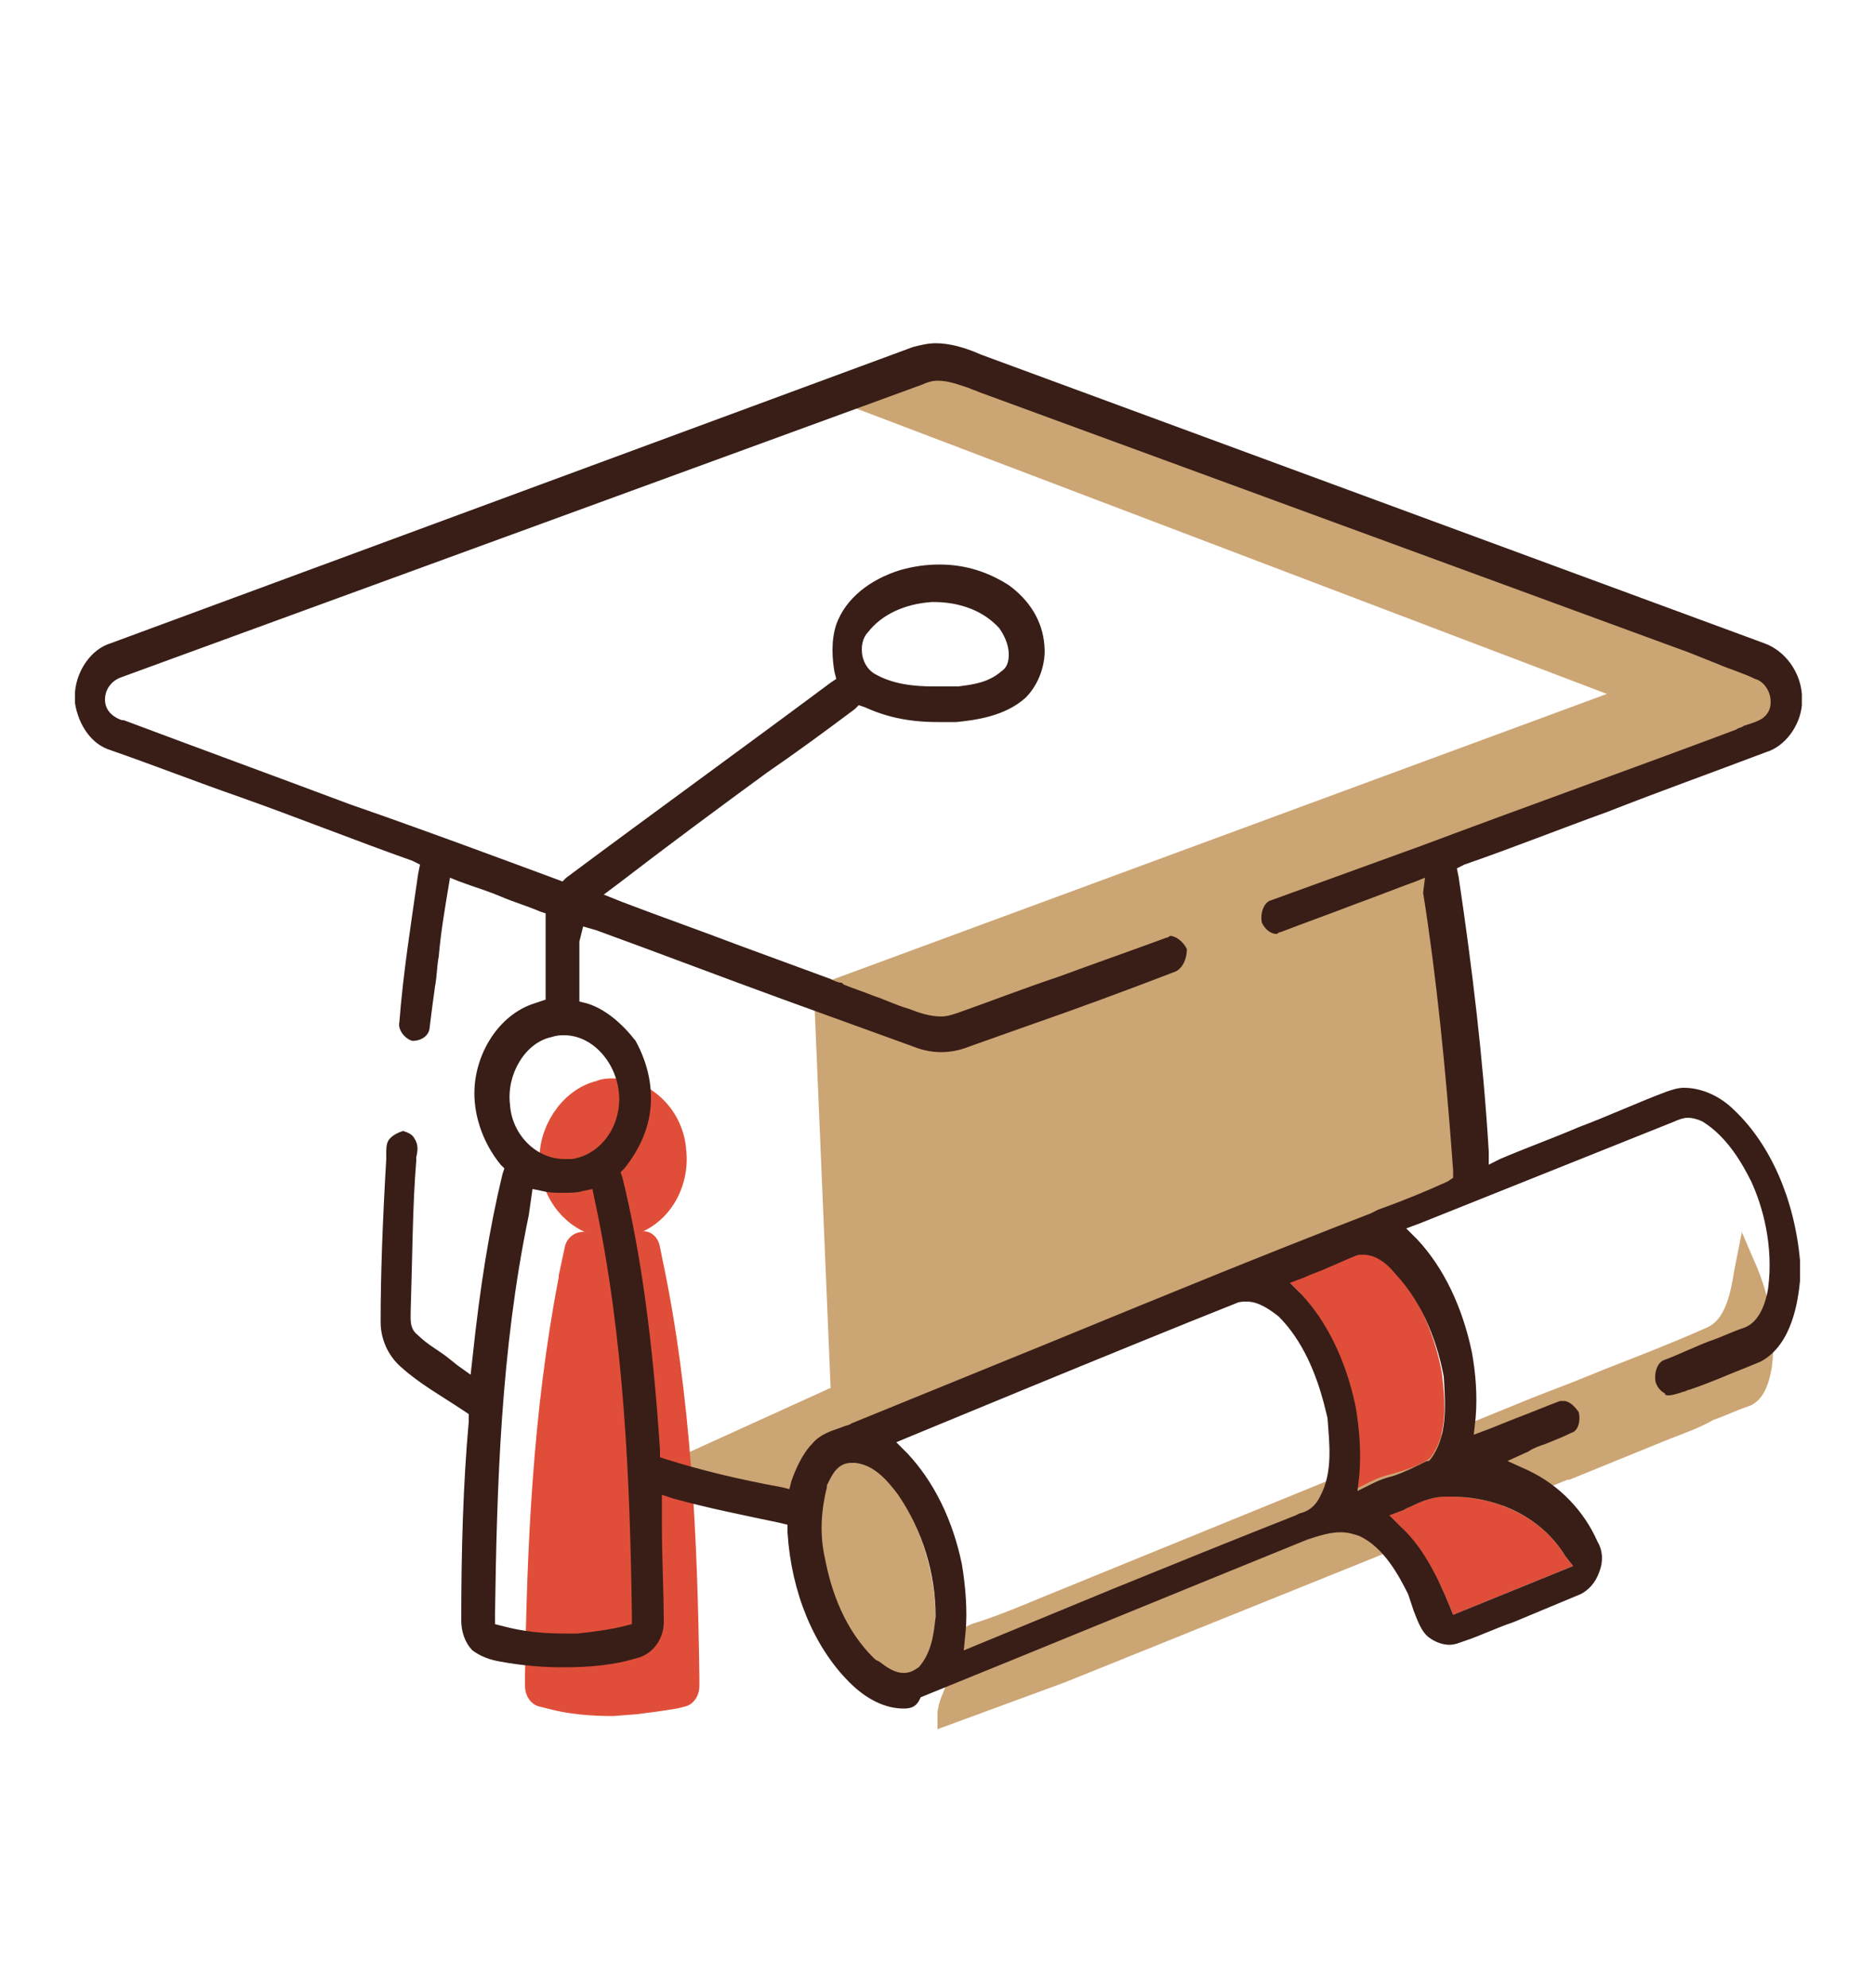 <?xml version="1.0" encoding="utf-8"?>
<!-- Generator: Adobe Illustrator 23.1.0, SVG Export Plug-In . SVG Version: 6.00 Build 0)  -->
<svg version="1.1" id="Слой_1" xmlns="http://www.w3.org/2000/svg" xmlns:xlink="http://www.w3.org/1999/xlink" x="0px" y="0px"
	 viewBox="0 0 100 106" style="enable-background:new 0 0 100 106;" xml:space="preserve">
<style type="text/css">
	.st0{clip-path:url(#SVGID_2_);}
	.st1{fill:#5FD3FC;stroke:#5FD3FC;stroke-miterlimit:10;}
	.st2{fill:#FFFFFF;stroke:#FF5F42;stroke-miterlimit:10;}
	.st3{fill:#5FD3FC;}
	.st4{fill:none;stroke:#5FD3FC;stroke-miterlimit:10;}
	.st5{fill:#FFFFFF;}
	.st6{fill:none;stroke:#FF5F42;stroke-miterlimit:10;}
	.st7{fill:#FF5F42;}
	.st8{fill:#202B55;}
	.st9{fill:#CCA574;}
	.st10{fill:#E04E39;}
	.st11{fill:#381E17;}
	.st12{filter:url(#Adobe_OpacityMaskFilter);}
	.st13{mask:url(#mask-2_2_);fill:#5FD3FC;}
	.st14{fill:none;stroke:#202B55;stroke-width:1.6;stroke-linecap:round;stroke-linejoin:round;stroke-miterlimit:10;}
	.st15{fill:#E7472D;}
	.st16{fill:#CE9A68;}
	.st17{fill:#582815;}
	.st18{fill:#FCB17E;}
	.st19{fill:none;stroke:#202B55;stroke-width:1.5;stroke-linecap:round;stroke-linejoin:round;stroke-miterlimit:10;}
	.st20{clip-path:url(#SVGID_8_);}
	.st21{clip-path:url(#SVGID_12_);}
	.st22{clip-path:url(#SVGID_16_);}
	.st23{fill:#D7F3FF;}
	.st24{fill:#BBEDFF;stroke:#202B55;stroke-width:3;stroke-linecap:round;stroke-linejoin:round;stroke-miterlimit:10;}
	.st25{fill:#202B55;stroke:#202B55;stroke-width:3;stroke-linecap:round;stroke-linejoin:round;stroke-miterlimit:10;}
	.st26{fill:#FFFFFF;stroke:#202B55;stroke-width:3;stroke-linecap:round;stroke-linejoin:round;stroke-miterlimit:10;}
	.st27{fill:#5FD3FC;stroke:#202B55;stroke-width:3;stroke-linecap:round;stroke-linejoin:round;stroke-miterlimit:10;}
	.st28{fill:#D13424;stroke:#202B55;stroke-width:3;stroke-linecap:round;stroke-linejoin:round;stroke-miterlimit:10;}
	.st29{fill:#D13424;}
	.st30{fill:#FF5F42;stroke:#202B55;stroke-width:3;stroke-linecap:round;stroke-linejoin:round;stroke-miterlimit:10;}
	.st31{fill:none;stroke:#202B55;stroke-width:3;stroke-linecap:round;stroke-linejoin:round;stroke-miterlimit:10;}
	.st32{opacity:0.34;}
	.st33{opacity:0.87;}
	.st34{opacity:0.83;}
	.st35{opacity:0.92;}
	.st36{opacity:0.46;}
	.st37{opacity:0.36;}
	.st38{opacity:0.69;}
	.st39{opacity:0.22;}
	.st40{opacity:0.89;}
	.st41{opacity:0.73;}
	.st42{opacity:0.43;}
	.st43{opacity:0.37;}
	.st44{opacity:0.41;}
	.st45{opacity:0.81;}
	.st46{opacity:0.39;}
	.st47{opacity:0.47;}
	.st48{opacity:0.29;}
	.st49{opacity:0.54;}
	.st50{opacity:0.86;}
	.st51{opacity:0.24;}
	.st52{opacity:0.61;}
	.st53{fill:#FF5F42;stroke:#FF5F42;stroke-width:10;stroke-miterlimit:10;}
	.st54{fill:#BBEDFF;}
	.st55{fill:#E7472D;stroke:#202B55;stroke-width:3;stroke-linecap:round;stroke-linejoin:round;stroke-miterlimit:10;}
	.st56{opacity:0.5;fill:#FFFFFF;stroke:#202B55;stroke-width:3;stroke-linecap:round;stroke-linejoin:round;stroke-miterlimit:10;}
	.st57{fill:#F5FCFC;}
	.st58{opacity:0.47;fill:#FFFFFF;}
	.st59{opacity:0.25;fill:#202B55;}
	.st60{opacity:0.2;fill:#202B55;}
	.st61{opacity:0.3;fill:#202B55;}
	.st62{opacity:0.34;fill:#BBEDFF;}
	.st63{opacity:0.55;fill:#BBEDFF;}
	.st64{opacity:0.4;fill:#202B55;}
	.st65{fill:#FFFBF8;}
	.st66{fill:#FFFFFF;stroke:#202B55;stroke-width:2;stroke-linecap:round;stroke-linejoin:round;stroke-miterlimit:10;}
	.st67{fill:#FF5F42;stroke:#202B55;stroke-width:2;stroke-linecap:round;stroke-linejoin:round;stroke-miterlimit:10;}
	.st68{fill:none;stroke:#202B55;stroke-width:2;stroke-linecap:round;stroke-linejoin:round;}
	.st69{fill:#263238;}
	.st70{fill:#FFFFFF;stroke:#202B55;stroke-width:2;stroke-linecap:round;stroke-linejoin:round;}
	.st71{clip-path:url(#SVGID_22_);}
	.st72{fill:#FFE5D7;}
	.st73{fill:#202B55;stroke:#202B55;stroke-width:2;stroke-linecap:round;stroke-linejoin:round;}
	.st74{clip-path:url(#SVGID_24_);}
	.st75{fill:#D7F3FF;stroke:#202B55;stroke-width:2;stroke-linecap:round;stroke-linejoin:round;}
	.st76{opacity:0.25;clip-path:url(#SVGID_26_);}
	.st77{opacity:0.26;enable-background:new    ;}
	.st78{fill:#5FD3FC;stroke:#202B55;stroke-width:2;stroke-linecap:round;stroke-linejoin:round;}
	.st79{opacity:0.25;clip-path:url(#SVGID_28_);}
	.st80{clip-path:url(#SVGID_30_);}
	.st81{opacity:0.19;clip-path:url(#SVGID_34_);}
	.st82{opacity:0.25;clip-path:url(#SVGID_36_);}
	.st83{clip-path:url(#SVGID_38_);}
	.st84{opacity:0.25;clip-path:url(#SVGID_40_);}
	.st85{opacity:0.26;}
	.st86{clip-path:url(#SVGID_42_);}
	.st87{clip-path:url(#SVGID_44_);}
	.st88{opacity:0.18;fill:#202B55;}
	.st89{fill:#D7F3FF;stroke:#202B55;stroke-width:3;stroke-linecap:round;stroke-linejoin:round;stroke-miterlimit:10;}
	.st90{opacity:0.6;}
	.st91{fill:#FFE5D7;stroke:#202B55;stroke-width:3;stroke-linecap:round;stroke-linejoin:round;stroke-miterlimit:10;}
	.st92{opacity:7.000000e-02;enable-background:new    ;}
	.st93{opacity:0.15;}
	.st94{opacity:0.18;fill:#202B55;stroke:#202B55;stroke-width:3;stroke-linecap:round;stroke-linejoin:round;stroke-miterlimit:10;}
	.st95{fill:none;stroke:#202B55;stroke-width:5;stroke-linecap:round;stroke-linejoin:round;stroke-miterlimit:10;}
	.st96{enable-background:new    ;}
	.st97{clip-path:url(#SVGID_46_);}
	.st98{opacity:0.24;fill:#202B55;stroke:#202B55;stroke-width:3;stroke-linecap:round;stroke-linejoin:round;stroke-miterlimit:10;}
	.st99{fill:#EEFBFF;stroke:#202B55;stroke-width:3;stroke-linecap:round;stroke-linejoin:round;stroke-miterlimit:10;}
	.st100{clip-path:url(#SVGID_48_);}
	.st101{clip-path:url(#SVGID_50_);}
	.st102{clip-path:url(#SVGID_52_);}
	.st103{fill:#FF5F42;stroke:#FF5F42;stroke-width:3;stroke-linecap:round;stroke-linejoin:round;stroke-miterlimit:10;}
	.st104{fill:#FFFFFF;stroke:#FF5F42;stroke-width:3;stroke-linecap:round;stroke-linejoin:round;stroke-miterlimit:10;}
	.st105{fill:#FF877E;}
	.st106{fill:#0E151E;}
	.st107{fill:#F8E2D7;}
	.st108{fill:#ECB050;}
	.st109{fill:none;stroke:#0E151E;stroke-width:0.272;stroke-linecap:round;stroke-linejoin:round;stroke-miterlimit:10;}
	.st110{fill:#FFE5D7;stroke:#202B55;stroke-width:2;stroke-linecap:round;stroke-linejoin:round;stroke-miterlimit:10;}
	.st111{fill:none;stroke:#202B55;stroke-width:2;stroke-linecap:round;stroke-linejoin:round;stroke-miterlimit:10;}
	.st112{fill:none;stroke:#202B55;stroke-linecap:round;stroke-linejoin:round;stroke-miterlimit:10;}
	.st113{fill:none;stroke:#F8E2D7;stroke-width:2;stroke-linecap:round;stroke-linejoin:round;stroke-miterlimit:10;}
	.st114{fill:none;stroke:#FFFFFF;stroke-width:2;stroke-linecap:round;stroke-linejoin:round;stroke-miterlimit:10;}
	.st115{fill:#5FD3FC;stroke:#202B55;stroke-width:2;stroke-linecap:round;stroke-linejoin:round;stroke-miterlimit:10;}
	.st116{fill:#202B55;stroke:#202B55;stroke-linecap:round;stroke-linejoin:round;stroke-miterlimit:10;}
	.st117{fill:#0E151E;stroke:#202B55;stroke-width:2;stroke-linecap:round;stroke-linejoin:round;stroke-miterlimit:10;}
	.st118{fill:#202B55;stroke:#202B55;stroke-width:2;stroke-linecap:round;stroke-linejoin:round;stroke-miterlimit:10;}
	.st119{opacity:0.74;fill:#FFB7A1;}
	.st120{fill:#FFFFFF;stroke:#202B55;stroke-width:3;stroke-linecap:round;stroke-linejoin:round;}
	.st121{opacity:0.17;}
	.st122{opacity:0.72;fill:#202B55;}
	.st123{fill:#D7F3FF;stroke:#202B55;stroke-width:2;stroke-linecap:round;stroke-linejoin:round;stroke-miterlimit:10;}
	.st124{fill:#9C8F9A;}
	.st125{fill:none;}
	.st126{fill:#370522;}
	.st127{fill:#202B55;stroke:#202B55;stroke-width:1.5;stroke-linecap:round;stroke-linejoin:round;stroke-miterlimit:10;}
	.st128{fill:#EEFBFF;}
	.st129{fill:#EEFBFF;stroke:#202B55;stroke-width:3;stroke-miterlimit:10;}
	.st130{fill:#D7F3FF;stroke:#202B55;stroke-width:3;stroke-miterlimit:10;}
	.st131{fill:none;stroke:#FFFFFF;stroke-linecap:round;stroke-miterlimit:10;}
	.st132{fill:none;stroke:#FFFFFF;stroke-width:3;stroke-linecap:round;stroke-miterlimit:10;}
	.st133{fill:#202B55;stroke:#202B55;stroke-width:2;stroke-miterlimit:10;}
	.st134{fill:#BBEDFF;stroke:#202B55;stroke-width:2;stroke-linecap:round;stroke-linejoin:round;stroke-miterlimit:10;}
	.st135{fill:#333333;}
	.st136{fill:#BBEDFF;stroke:#202B55;stroke-width:3;stroke-miterlimit:10;}
	.st137{fill:#202B55;stroke:#202B55;stroke-width:3;stroke-miterlimit:10;}
	.st138{fill:#FFFFFF;stroke:#202B55;stroke-width:3;stroke-miterlimit:10;}
	.st139{fill:#5FD3FC;stroke:#202B55;stroke-width:3;stroke-miterlimit:10;}
	.st140{fill:#FF5F42;stroke:#202B55;stroke-width:3;stroke-miterlimit:10;}
	.st141{fill:#E7472D;stroke:#202B55;stroke-width:3;stroke-miterlimit:10;}
	.st142{opacity:0.18;fill:#202B55;stroke:#202B55;stroke-width:3;stroke-miterlimit:10;}
	.st143{fill:#D13424;stroke:#202B55;stroke-width:3;stroke-miterlimit:10;}
	.st144{opacity:0.18;}
	.st145{fill:#D7F3FF;enable-background:new    ;}
	.st146{clip-path:url(#SVGID_54_);}
	
		.st147{opacity:0.5;fill:none;stroke:#202B55;stroke-width:3;stroke-linecap:round;stroke-linejoin:round;enable-background:new    ;}
	.st148{clip-path:url(#SVGID_56_);}
	.st149{clip-path:url(#SVGID_58_);}
	.st150{clip-path:url(#SVGID_60_);}
	.st151{fill:none;stroke:#202B55;stroke-width:3;stroke-linecap:round;stroke-linejoin:round;}
	.st152{clip-path:url(#SVGID_62_);}
	.st153{opacity:0.1;fill:#202B55;enable-background:new    ;}
	.st154{clip-path:url(#SVGID_64_);}
	.st155{opacity:0.18;fill:#202B55;enable-background:new    ;}
	.st156{clip-path:url(#SVGID_66_);}
	.st157{opacity:0.3;fill:#5FD3FC;fill-opacity:0.7;enable-background:new    ;}
	.st158{clip-path:url(#SVGID_68_);}
	.st159{clip-path:url(#SVGID_70_);}
	.st160{clip-path:url(#SVGID_72_);}
	.st161{opacity:0.15;fill:#202B55;enable-background:new    ;}
	.st162{opacity:0.14;}
	.st163{fill:#0E151E;stroke:#202B55;stroke-width:3;stroke-linecap:round;stroke-linejoin:round;stroke-miterlimit:10;}
	
		.st164{fill-rule:evenodd;clip-rule:evenodd;fill:#FFFFFF;stroke:#202B55;stroke-width:3;stroke-linecap:round;stroke-linejoin:round;stroke-miterlimit:10;}
	
		.st165{fill-rule:evenodd;clip-rule:evenodd;fill:#BBEDFF;stroke:#202B55;stroke-width:3;stroke-linecap:round;stroke-linejoin:round;stroke-miterlimit:10;}
	.st166{opacity:0.5;fill:#9C784A;}
	.st167{opacity:0.5;fill:#FFFFFF;}
	
		.st168{fill-rule:evenodd;clip-rule:evenodd;fill:#5FD3FC;stroke:#202B55;stroke-width:3;stroke-linecap:round;stroke-linejoin:round;stroke-miterlimit:10;}
	.st169{fill:#8C959D;}
	.st170{opacity:0.11;fill:#202B55;}
	.st171{fill:#FFE5D7;stroke:#202B55;stroke-width:3;stroke-miterlimit:10;}
	.st172{opacity:0.1;fill:#202B55;stroke:#202B55;stroke-width:3;stroke-miterlimit:10;}
	.st173{opacity:0.1;}
	.st174{opacity:0.5;fill:#D13424;}
	.st175{fill:none;stroke:#202B55;stroke-width:2;stroke-linecap:round;stroke-miterlimit:10;}
	.st176{fill:none;stroke:#381E17;stroke-width:1.4;stroke-linecap:round;stroke-linejoin:round;stroke-miterlimit:10;}
	.st177{fill-rule:evenodd;clip-rule:evenodd;fill:#CCA574;}
	.st178{fill-rule:evenodd;clip-rule:evenodd;fill:#FFFFFF;}
	.st179{fill-rule:evenodd;clip-rule:evenodd;fill:#E04E39;}
	.st180{fill:#E04E39;stroke:#E04E39;stroke-width:2;stroke-linecap:round;stroke-linejoin:round;stroke-miterlimit:10;}
</style>
<g>
	<polygon class="st9" points="34.4,78.5 42.4,80.6 44.6,77.2 79,62.8 76.8,45.6 94.5,39 95.2,35.9 50,19.1 44.4,21.3 85.7,37 
		43.4,52.6 44.3,74 	"/>
	<path class="st9" d="M93.5,67.1l-0.6-1.4l-0.4,2c-0.2,1.3-0.5,2.7-1.5,3.1c-1.8,0.8-3.6,1.5-5.4,2.2c-1.2,0.5-2.5,1-3.8,1.5
		L71,78.9l0,0L70.7,79l-15.2,6.2c-1.2,0.5-2.4,1-3.7,1.4l-0.4,0.2l-0.5,1c0.2,1.3-0.8,2.4-0.9,3.5L50,92.2l6.8-2.5v0l26.8-10.8
		c0,0,0.1,0,0.1,0l5.4-2.2c0.8-0.3,1.6-0.6,2.3-1c0.6-0.2,1.2-0.5,1.8-0.7c1-0.3,1.2-1.6,1.3-2.1C94.8,70.5,94.1,68.4,93.5,67.1z"/>
	<g>
		<path class="st180" d="M32.6,65c0.1,0,0.3,0,0.4,0c0.8-0.1,1.5-0.5,2-1.2c0.5-0.7,0.7-1.6,0.6-2.4c-0.1-1.6-1.4-2.9-2.9-2.9
			c-0.2,0-0.4,0-0.6,0.1c-1.4,0.3-2.5,2-2.3,3.5C29.9,63.7,31.2,65,32.6,65z"/>
		<path class="st10" d="M37.3,89.4c-0.1-7.2-0.4-14.9-2-22.4l-0.1-0.5c-0.1-0.6-0.6-1-1.2-0.8l-0.5,0.1c-0.6,0.1-1.2,0.1-1.8,0
			l-0.4-0.1c-0.5-0.1-1.1,0.2-1.2,0.9L29.8,68c0,0,0,0.1,0,0.1c-1.4,7.2-1.7,14.5-1.8,21.3l0,0.5c0,0.5,0.3,1,0.8,1.1l0.4,0.1
			c1.1,0.3,2.3,0.4,3.5,0.4l1.3-0.1c0.8-0.1,1.5-0.2,2.1-0.3l0.4-0.1c0.5-0.1,0.8-0.6,0.8-1.1L37.3,89.4z"/>
	</g>
	<g>
		<path class="st10" d="M83.5,83c-1.2-2-3.5-3.2-6.2-3.2c0,0,0,0,0,0c-0.1,0-0.2,0-0.2,0c-0.6,0-1.2,0.2-1.8,0.5
			c-0.2,0.1-0.3,0.1-0.4,0.2l-0.8,0.3l0.6,0.6c1,1,1.9,2.5,2.6,4.2l0.2,0.5l6.4-2.6L83.5,83z"/>
		<path class="st10" d="M76.2,77.8L76.2,77.8l0.1-0.1c0.9-1.2,0.8-2.8,0.6-4.5c-0.3-1.6-1-3.8-2.6-5.5c-0.4-0.4-1-0.9-1.7-0.9
			c-0.2,0-0.3,0-0.5,0.1c-0.5,0.2-0.9,0.4-1.4,0.6c-0.4,0.2-0.8,0.3-1.2,0.5l-0.8,0.3l0.6,0.6c1.4,1.5,2.4,3.6,2.9,6
			c0.2,1.2,0.3,2.4,0.2,3.6l-0.1,0.9l0.8-0.4c0.4-0.2,0.7-0.3,1.1-0.4C74.9,78.4,75.6,78.2,76.2,77.8z"/>
	</g>
	<path class="st9" d="M47.6,79.1c-0.7-0.9-1.5-1.8-2.5-1.9c-0.6-0.1-0.9,0.6-1.2,1.1c-0.4,1.4-0.4,3-0.1,4.5
		c0.5,2.4,1.5,4.8,3.2,6.5c0.6,0.4,1.4,1.1,2,0.5c0.7-0.8,0.8-1.9,0.9-2.9C50,84,49.1,81.3,47.6,79.1z"/>
	<path class="st11" d="M48.2,91.1c-1,0-2-0.5-2.9-1.4c-1.9-1.9-3.1-4.8-3.3-8l0-0.4l-0.4-0.1c-1.9-0.4-3.9-0.8-5.7-1.3l-0.6-0.2
		l0,1.6c0,1.7,0.1,3.5,0.1,5.2c0,0.9-0.6,1.7-1.4,1.9c-1.3,0.4-2.6,0.5-4,0.5c-1.1,0-2.2-0.1-3.3-0.3c-0.6-0.1-1.1-0.3-1.5-0.6
		c-0.4-0.4-0.6-1-0.6-1.6c0-3.7,0.1-7.3,0.4-10.6l0-0.4l-0.3-0.2c-1.2-0.8-2.3-1.4-3.3-2.3c-0.7-0.6-1.1-1.5-1.1-2.4
		c0-2.5,0.1-5.3,0.3-8.7l0-0.2c0-0.4,0-0.7,0.2-0.9c0.2-0.2,0.4-0.3,0.7-0.4c0.3,0.1,0.5,0.2,0.6,0.4c0.2,0.3,0.2,0.6,0.1,1l0,0.2
		c-0.2,2.4-0.2,5-0.3,8.1c0,0.1,0,0.2,0,0.2c0,0.3,0,0.7,0.4,1c0.5,0.5,1.1,0.8,1.6,1.2l0.5,0.4l0.7,0.5l0.1-0.9
		c0.4-3.8,0.9-6.9,1.6-9.8l0.1-0.3l-0.2-0.2c-0.9-1.1-1.4-2.5-1.4-3.8c0-2.1,1.3-4.2,3.2-4.8l0.6-0.2l0-1.6c0-0.9,0-1.7,0-2.6l0-0.4
		l-0.3-0.1c-0.7-0.3-1.4-0.5-2.1-0.8c-0.7-0.3-1.4-0.5-2.2-0.8L24,46.8l-0.1,0.6c-0.2,1.2-0.4,2.4-0.5,3.6c-0.1,0.5-0.1,1.1-0.2,1.6
		c-0.1,0.7-0.2,1.5-0.3,2.3c-0.1,0.4-0.5,0.6-0.9,0.6c-0.4-0.1-0.8-0.6-0.7-1c0.2-2.6,0.6-5.1,1-7.9l0.1-0.5l-0.4-0.2
		c-3.1-1.1-6.1-2.3-9.2-3.4c-2.3-0.8-4.6-1.7-6.9-2.5c-1-0.3-1.7-1.3-1.9-2.5l0-0.6c0.1-1.2,0.9-2.3,1.9-2.6l42.8-15.8
		c0.4-0.1,0.8-0.2,1.2-0.2c0.7,0,1.5,0.2,2.4,0.6l41.8,15.4c1.1,0.4,1.9,1.5,2,2.7l0,0.6c-0.1,1.1-0.9,2.2-1.9,2.5
		c-2.9,1.1-5.7,2.1-8.5,3.2c-2.5,0.9-5,1.9-7.6,2.8l-0.4,0.2l0.1,0.5c0.7,4.7,1.3,9.6,1.6,14.6l0,0.7l0.6-0.3
		c1.4-0.6,2.8-1.1,4.2-1.7c1.6-0.6,3.1-1.3,4.7-1.9c0.3-0.1,0.6-0.2,0.9-0.2c0.9,0,1.9,0.4,2.7,1.2c1.9,1.8,3.2,4.7,3.5,8l0,1.1
		c-0.1,1-0.4,3.4-2.1,4.3c-0.7,0.3-1.5,0.6-2.2,0.9c-0.5,0.2-1,0.4-1.6,0.6c-0.1,0-0.2,0.1-0.3,0.1c-0.3,0.1-0.6,0.2-0.8,0.2
		c-0.1,0-0.2,0-0.2-0.1c-0.2-0.1-0.4-0.3-0.5-0.6c-0.1-0.5,0.1-1.1,0.5-1.2c0.8-0.3,1.6-0.7,2.4-1c0.6-0.2,1.2-0.5,1.8-0.7
		c0.9-0.3,1.2-1.5,1.3-2.1c0.3-2.3-0.3-4.4-0.9-5.7c-0.5-1-1.3-2.4-2.6-3.2c-0.2-0.1-0.5-0.2-0.8-0.2c-0.2,0-0.5,0.1-0.7,0.2
		l-4.5,1.8c-3,1.2-6,2.4-9,3.6l-0.8,0.3l0.6,0.6c1.4,1.5,2.4,3.6,2.9,6c0.2,1.1,0.3,2.3,0.2,3.5l-0.1,0.9l0.8-0.3
		c0.5-0.2,1-0.4,1.5-0.6c0.8-0.3,1.5-0.6,2.3-0.9c0.1,0,0.1,0,0.2,0c0.3,0,0.6,0.3,0.8,0.6c0.1,0.4,0,1-0.4,1.1
		c-0.4,0.2-0.9,0.4-1.4,0.6c-0.3,0.1-0.6,0.2-0.9,0.4l-1.1,0.5l1.1,0.5c1.7,0.8,3,2.2,3.7,3.8c0.3,0.5,0.3,1.1,0.1,1.6
		c-0.2,0.6-0.6,1-1,1.2c-1.2,0.5-2.4,1-3.6,1.5c-0.9,0.3-1.7,0.7-2.6,1c-0.3,0.1-0.5,0.2-0.8,0.2c-0.3,0-0.7-0.1-1.1-0.4
		c-0.4-0.3-0.6-0.9-0.8-1.4c-0.1-0.3-0.2-0.6-0.3-0.9c-0.5-1-1.3-2.5-2.6-3.1c-0.3-0.1-0.6-0.2-1-0.2c-0.6,0-1.2,0.2-1.8,0.4
		c-6.9,2.8-13.7,5.6-20.6,8.4C48.9,91,48.6,91.1,48.2,91.1z M45.4,78c-0.7,0-1,0.6-1.2,1l-0.1,0.2l0,0.1c-0.3,1.2-0.4,2.5-0.1,3.8
		c0.3,1.6,1,3.8,2.7,5.4l0.2,0.1c0.4,0.3,0.8,0.6,1.3,0.6c0.3,0,0.5-0.1,0.8-0.3c0.7-0.8,0.8-1.8,0.9-2.7c0-2.3-0.7-4.6-2-6.5
		c-0.6-0.8-1.3-1.6-2.3-1.7L45.4,78z M66.5,69.4c-0.2,0-0.4,0-0.6,0.1c-5.8,2.3-18.1,7.4-18.1,7.4l0.6,0.6c1.4,1.5,2.4,3.5,2.9,5.9
		c0.2,1.2,0.3,2.5,0.2,3.6L51.4,88l8-3.3c3.2-1.3,6.4-2.6,9.7-3.9l0.2-0.1c0.4-0.1,0.8-0.3,1.1-0.9c0.7-1.3,0.5-2.8,0.4-4.2
		l-0.2-0.8l0,0c-0.4-1.5-1.1-3.3-2.4-4.6C67.7,69.8,67.1,69.4,66.5,69.4z M28.2,64.8c-1.5,7.2-1.7,14.5-1.8,21.3l0,0.5l0.4,0.1
		c1.1,0.3,2.2,0.4,3.3,0.4c0.2,0,0.5,0,0.7,0c0.9-0.1,1.7-0.2,2.5-0.4l0.4-0.1l0-0.5c-0.1-7.1-0.4-14.8-2-22.2l-0.1-0.5l-0.5,0.1
		c-0.3,0.1-0.7,0.1-1.1,0.1c-0.4,0-0.7,0-1.1-0.1l-0.5-0.1L28.2,64.8z M77.1,79.8c-0.6,0-1.2,0.2-1.8,0.5c-0.2,0.1-0.3,0.1-0.4,0.2
		l-0.8,0.3l0.6,0.6c1.1,1,1.9,2.5,2.6,4.2l0.2,0.5l6.4-2.6L83.5,83c-1.2-2-3.5-3.2-6.1-3.2l-0.1,0C77.3,79.8,77.2,79.8,77.1,79.8z
		 M72.7,66.9c-0.2,0-0.3,0-0.5,0.1c-0.5,0.2-0.9,0.4-1.4,0.6c-0.4,0.2-0.8,0.3-1.2,0.5l-0.8,0.3l0.6,0.6c1.4,1.5,2.4,3.6,2.9,6
		c0.2,1.2,0.3,2.4,0.2,3.6l-0.1,0.9l0.8-0.4c0.4-0.2,0.7-0.3,1.1-0.4c0.6-0.2,1.2-0.5,1.8-0.8l0.1,0l0.1-0.1
		c0.9-1.2,0.8-2.8,0.7-4.4c-0.3-1.6-1-3.8-2.6-5.5C74,67.4,73.4,66.9,72.7,66.9z M30.9,50.2c0,0.9,0,1.8,0,2.8l0,0.4l0.4,0.1
		c1,0.3,1.9,1.1,2.6,2c0.6,1.1,0.9,2.3,0.8,3.5c-0.1,1.2-0.6,2.3-1.4,3.3l-0.2,0.2l0.1,0.3c1,4.1,1.6,8.6,2,14.5l0,0.4l0.3,0.1
		c1.9,0.6,4,1.1,6.2,1.5l0.4,0.1l0.1-0.4c0.2-0.6,0.6-1.5,1.1-2c0.4-0.5,1-0.7,1.6-0.9c0.2-0.1,0.4-0.1,0.5-0.2l10.8-4.4
		c5.6-2.3,11.2-4.6,16.9-6.8l0.4-0.2l0,0c1.4-0.5,2.6-1,3.7-1.5l0.3-0.2l0-0.4c-0.4-5.5-0.9-10.4-1.6-14.8L76,46.8L75.5,47
		c-1.1,0.4-2.1,0.8-3.2,1.2c-1.3,0.5-2.7,1-4,1.5c-0.1,0-0.2,0.1-0.2,0.1c-0.3,0-0.6-0.2-0.8-0.6c-0.1-0.5,0.1-1.1,0.5-1.2l8-2.9
		c5.6-2.1,11.2-4.1,16.8-6.2c0.1-0.1,0.3-0.1,0.4-0.2c0.3-0.1,0.7-0.2,1-0.4c0.4-0.3,0.5-0.7,0.4-1.2c-0.1-0.4-0.4-0.8-0.8-0.9
		c-0.6-0.3-1.3-0.5-2-0.8c-0.5-0.2-1-0.4-1.5-0.6L52.2,20.9c-0.2-0.1-0.3-0.1-0.5-0.2c-0.6-0.2-1.1-0.4-1.7-0.4
		c-0.3,0-0.6,0.1-0.8,0.2L6.5,36.1c-0.6,0.2-0.9,0.7-0.9,1.2c0,0.7,0.6,1,0.9,1.1l0.1,0c4,1.5,8.1,3,12.1,4.5C22.5,44.2,30,47,30,47
		l0.2-0.2c4.7-3.5,9.4-6.9,14.1-10.4l0.3-0.2l-0.1-0.4c-0.1-0.6-0.2-1.6,0.1-2.5c0.5-1.4,1.8-2.4,3.4-2.9c0.7-0.2,1.4-0.3,2.1-0.3
		c1.4,0,2.6,0.4,3.7,1.1c1.1,0.8,1.8,1.9,1.9,3.2c0.1,1-0.3,2.1-1,2.8c-1.1,1-2.7,1.2-3.7,1.3c-0.3,0-0.6,0-1,0
		c-1.6,0-2.8-0.3-3.9-0.8l-0.3-0.1l-0.2,0.2c-1.6,1.2-3.1,2.3-4.7,3.4c-2.6,1.9-5.3,3.9-7.9,5.9l-0.8,0.6l1,0.4
		c2.1,0.8,4.1,1.5,6.2,2.3l4.9,1.8c0.2,0.1,0.4,0.2,0.6,0.2l0.1,0.1c0.5,0.2,1.1,0.4,1.6,0.6c0.6,0.2,1.2,0.5,1.9,0.7
		c0.5,0.2,1.1,0.4,1.7,0.4c0.3,0,0.6-0.1,0.9-0.2c1.7-0.6,3.5-1.3,5.3-1.9c1.9-0.7,3.9-1.4,5.8-2.1c0.1,0,0.2-0.1,0.2-0.1
		c0.3,0,0.7,0.3,0.9,0.7c0,0.5-0.2,1-0.6,1.2c-2.6,1-5.3,2-7.9,2.9l-3.1,1.1c-0.5,0.2-1,0.3-1.5,0.3c-0.5,0-1-0.1-1.5-0.3l-6.9-2.5
		c-3.3-1.2-6.7-2.5-10-3.7l-0.7-0.2L30.9,50.2z M30.1,55.2c-0.2,0-0.4,0-0.7,0.1c-1.4,0.3-2.4,2-2.2,3.6c0.1,1.6,1.4,2.9,2.9,2.9
		l0,0c0.1,0,0.3,0,0.4,0c0.7-0.1,1.4-0.5,1.9-1.2c0.5-0.7,0.7-1.6,0.6-2.4C32.8,56.5,31.5,55.2,30.1,55.2z M49.7,32.1
		c-1.5,0.1-2.7,0.7-3.4,1.6c-0.3,0.3-0.4,0.8-0.3,1.3c0.1,0.4,0.3,0.7,0.6,0.9c1,0.6,2.2,0.7,3.2,0.7c0.4,0,0.7,0,1.1,0l0.2,0
		c0.8-0.1,1.6-0.2,2.3-0.8c0.3-0.2,0.4-0.5,0.4-0.9c0-0.6-0.3-1.1-0.5-1.4c-1-1.1-2.4-1.4-3.5-1.4L49.7,32.1z"/>
</g>
</svg>
